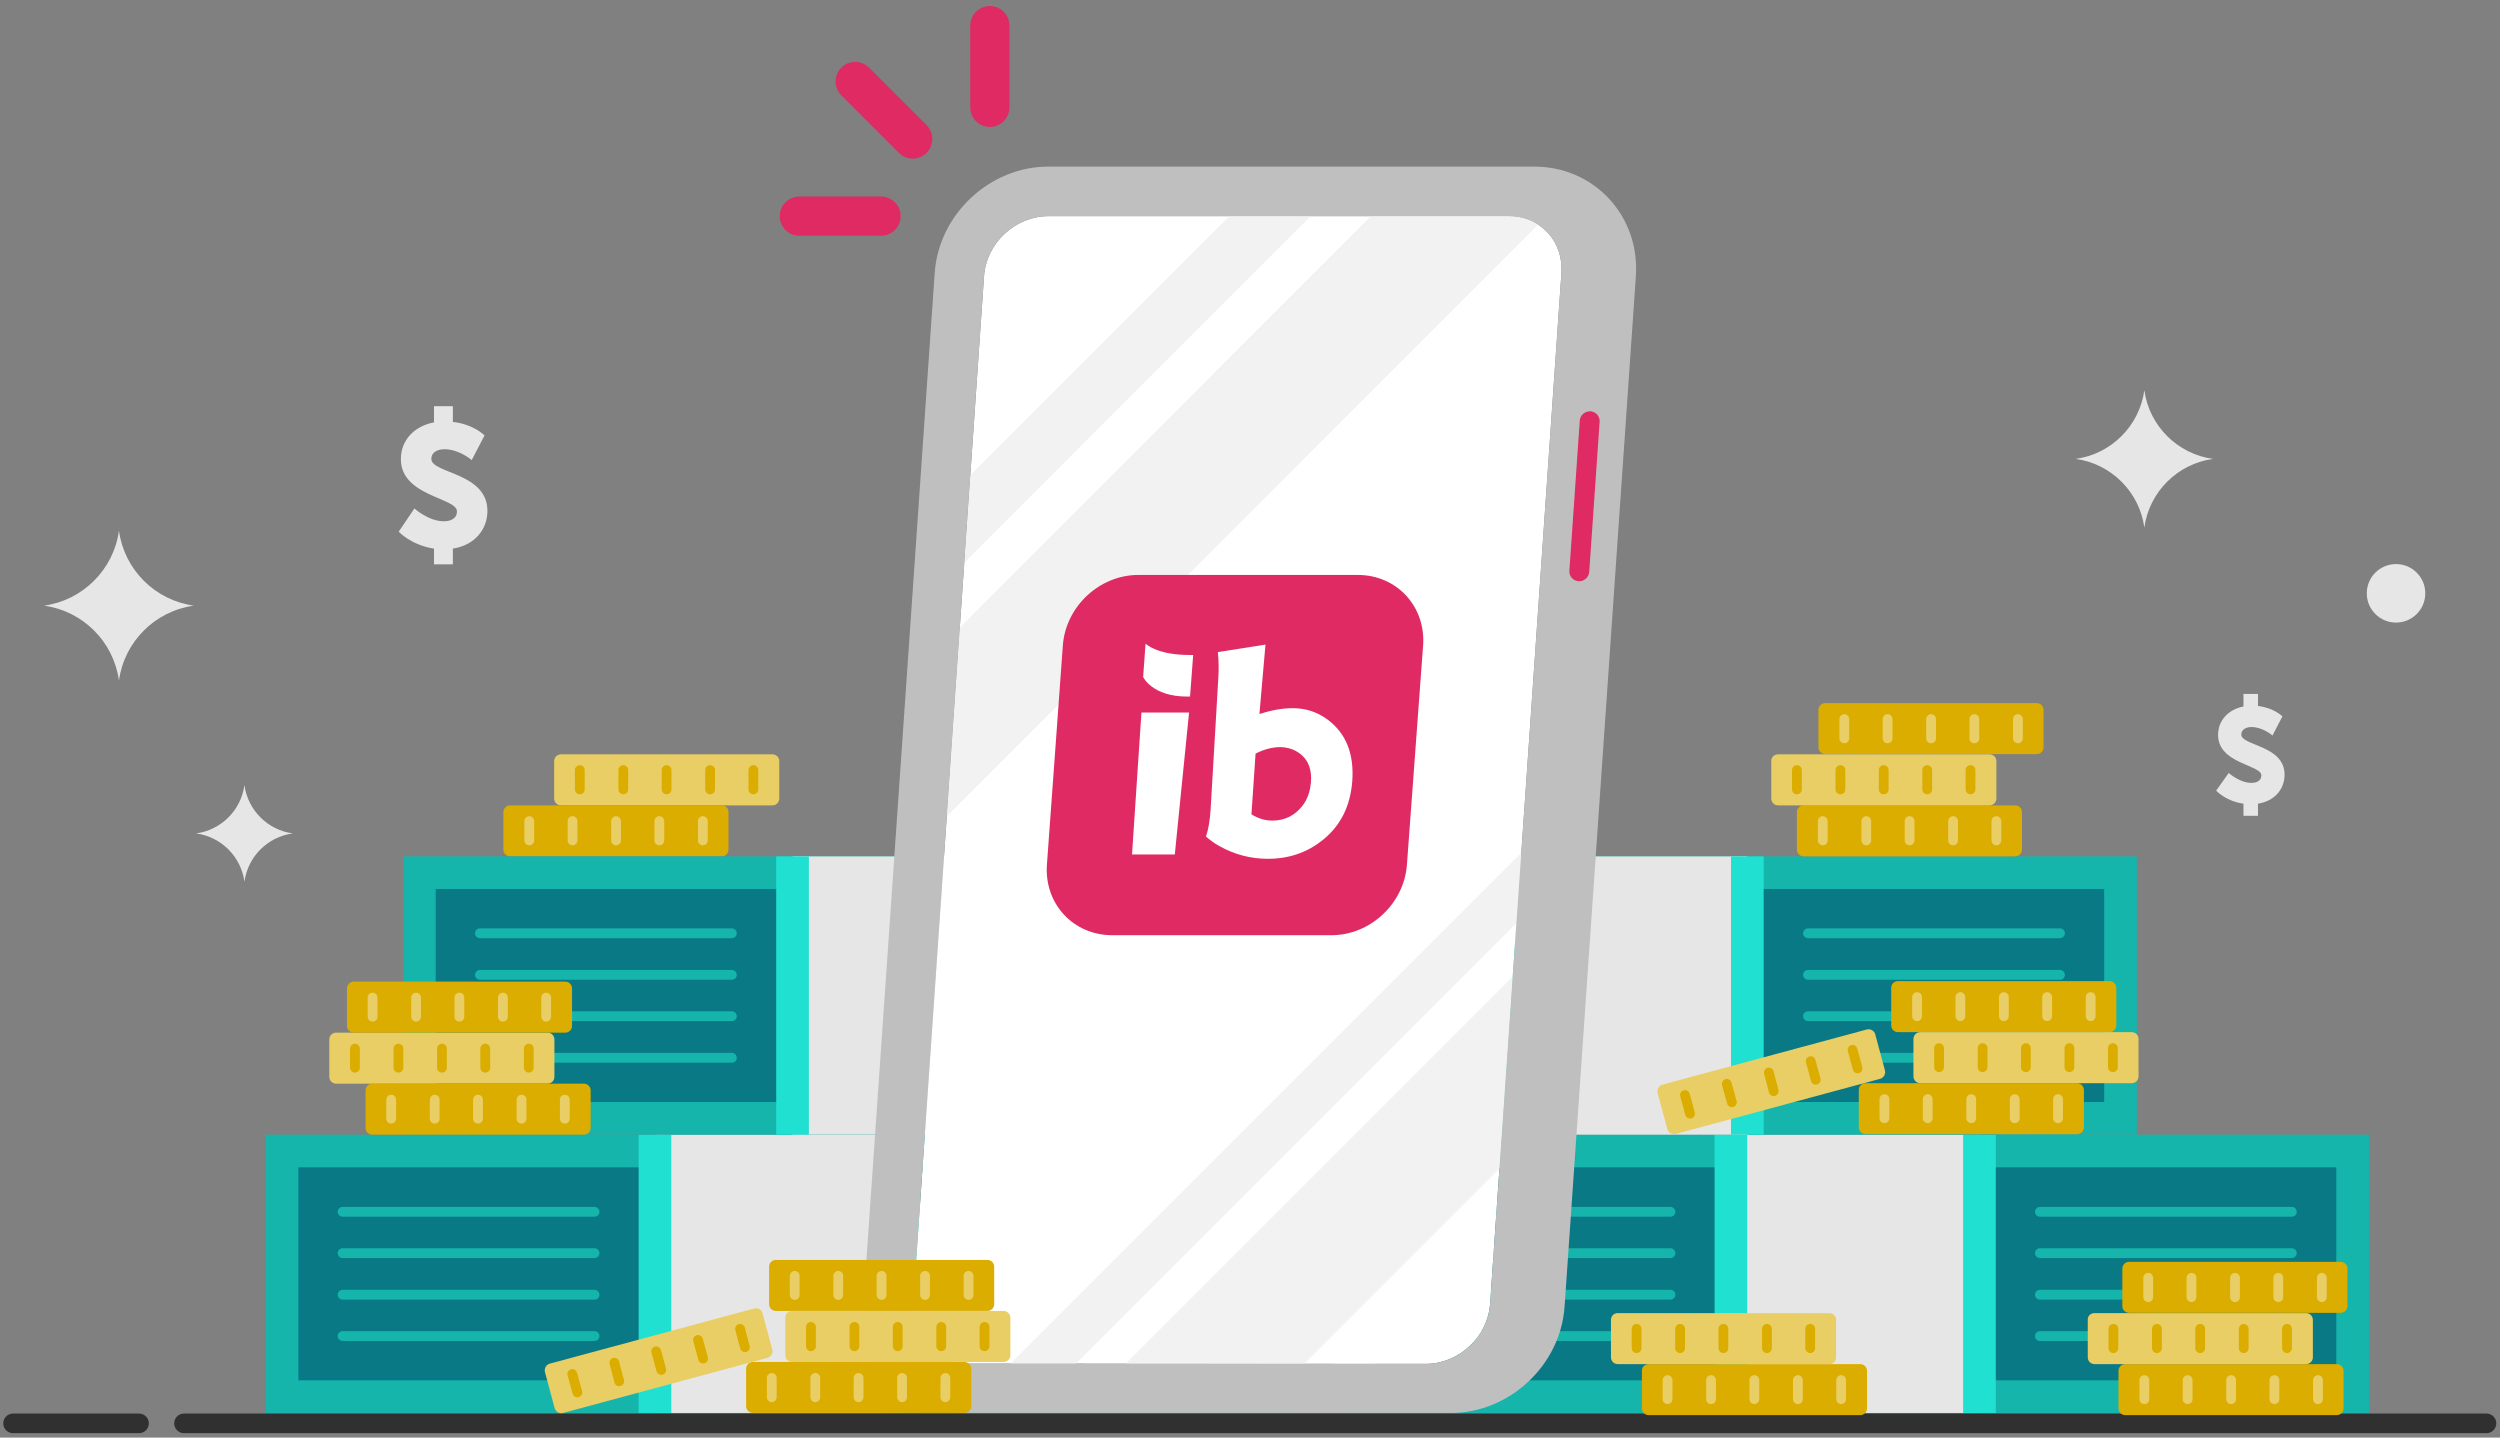 <?xml version="1.0" encoding="utf-8"?>
<!-- Generator: Adobe Illustrator 25.2.1, SVG Export Plug-In . SVG Version: 6.00 Build 0)  -->
<svg version="1.1" id="Layer_1" xmlns="http://www.w3.org/2000/svg" xmlns:xlink="http://www.w3.org/1999/xlink" x="0px" y="0px"
	 viewBox="0 0 1034 594.6" style="enable-background:new 0 0 1034 594.6;" xml:space="preserve">
<rect x="0" y="0" width="1034" height="594.6" fill="#808080" stroke="none"/>
<style type="text/css">
	.st0{fill:#E9CE66;}
	.st1{fill:none;stroke:#DAAD00;stroke-width:4.053;stroke-linecap:round;stroke-miterlimit:10;}
	.st2{fill:#DAAD00;}
	.st3{fill:none;stroke:#E9CE66;stroke-width:4.053;stroke-linecap:round;stroke-miterlimit:10;}
	.st4{fill:#0A7986;}
	.st5{fill:#15B5AC;}
	.st6{fill:#E6E6E6;}
	.st7{fill:none;stroke:#20E1D1;stroke-width:13.508;stroke-miterlimit:10;}
	.st8{fill:none;stroke:#15B5AC;stroke-width:4.053;stroke-linecap:round;stroke-miterlimit:10;}
	.st9{fill:#FFFFFF;}
	.st10{fill:#F2F2F2;}
	.st11{fill:#BFBFBF;}
	.st12{fill:#DF2A63;}
	.st13{fill:none;stroke:#303030;stroke-width:8.105;stroke-linecap:round;stroke-miterlimit:10;}
	.st14{fill:none;stroke:#DF2A63;stroke-width:16.21;stroke-linecap:round;stroke-miterlimit:10;}
</style>
<g>
	<g>
		<g>
			<g>
				<g>
					<g>
						<g>
							<path class="st0" d="M319.5,312H232c-1.6,0-2.8,1.3-2.8,2.8v15.5c0,1.6,1.3,2.8,2.8,2.8h87.5c1.6,0,2.8-1.3,2.8-2.8v-15.5
								C322.3,313.2,321,312,319.5,312z"/>
						</g>
					</g>
				</g>
			</g>
		</g>
		<g>
			<g>
				<line class="st1" x1="311.6" y1="318.5" x2="311.6" y2="326.5"/>
				<line class="st1" x1="293.7" y1="318.5" x2="293.7" y2="326.5"/>
				<line class="st1" x1="275.7" y1="318.5" x2="275.7" y2="326.5"/>
				<line class="st1" x1="257.8" y1="318.5" x2="257.8" y2="326.5"/>
				<line class="st1" x1="239.8" y1="318.5" x2="239.8" y2="326.5"/>
			</g>
		</g>
	</g>
	<g>
		<g>
			<g>
				<g>
					<g>
						<g>
							<path class="st2" d="M298.5,333.1H211c-1.6,0-2.8,1.3-2.8,2.8v15.5c0,1.6,1.3,2.8,2.8,2.8h87.5c1.6,0,2.8-1.3,2.8-2.8v-15.5
								C301.4,334.3,300.1,333.1,298.5,333.1z"/>
						</g>
					</g>
				</g>
			</g>
		</g>
		<g>
			<g>
				<line class="st3" x1="290.7" y1="339.6" x2="290.7" y2="347.6"/>
				<line class="st3" x1="272.7" y1="339.6" x2="272.7" y2="347.6"/>
				<line class="st3" x1="254.8" y1="339.6" x2="254.8" y2="347.6"/>
				<line class="st3" x1="236.8" y1="339.6" x2="236.8" y2="347.6"/>
				<line class="st3" x1="218.9" y1="339.6" x2="218.9" y2="347.6"/>
			</g>
		</g>
	</g>
	<g>
		<g>
			<g>
				<g>
					<g>
						<g>
							<g>
								<g>
									<rect x="116.6" y="476.1" class="st4" width="411.4" height="101.6"/>
								</g>
							</g>
						</g>
					</g>
				</g>
			</g>
			<g>
				<path class="st5" d="M534.7,584.4H109.9V469.3h424.9L534.7,584.4L534.7,584.4z M123.4,570.9h397.9v-88.1H123.4V570.9z"/>
			</g>
			<g>
				<rect x="270.9" y="469.3" class="st6" width="102.8" height="115.1"/>
			</g>
			<line class="st7" x1="270.9" y1="584.4" x2="270.9" y2="469.3"/>
			<line class="st7" x1="373.7" y1="584.4" x2="373.7" y2="469.3"/>
		</g>
		<g>
			<g>
				<line class="st8" x1="141.7" y1="501.2" x2="245.9" y2="501.2"/>
				<line class="st8" x1="141.7" y1="518.3" x2="245.9" y2="518.3"/>
				<line class="st8" x1="141.7" y1="535.5" x2="245.9" y2="535.5"/>
				<line class="st8" x1="141.7" y1="552.6" x2="245.9" y2="552.6"/>
			</g>
			<g>
				<line class="st8" x1="502.9" y1="501.2" x2="398.7" y2="501.2"/>
				<line class="st8" x1="502.9" y1="518.3" x2="398.7" y2="518.3"/>
				<line class="st8" x1="502.9" y1="535.5" x2="398.7" y2="535.5"/>
				<line class="st8" x1="502.9" y1="552.6" x2="398.7" y2="552.6"/>
			</g>
		</g>
	</g>
	<g>
		<g>
			<g>
				<g>
					<g>
						<g>
							<g>
								<g>
									<rect x="561.6" y="476.1" class="st4" width="411.4" height="101.6"/>
								</g>
							</g>
						</g>
					</g>
				</g>
			</g>
			<g>
				<path class="st5" d="M979.7,584.4H554.9V469.3h424.9v115.1H979.7z M568.4,570.9h397.9v-88.1H568.4V570.9z"/>
			</g>
			<g>
				<rect x="715.9" y="469.3" class="st6" width="102.8" height="115.1"/>
			</g>
			<line class="st7" x1="715.9" y1="584.4" x2="715.9" y2="469.3"/>
			<line class="st7" x1="818.7" y1="584.4" x2="818.7" y2="469.3"/>
		</g>
		<g>
			<g>
				<line class="st8" x1="586.6" y1="501.2" x2="690.9" y2="501.2"/>
				<line class="st8" x1="586.6" y1="518.3" x2="690.9" y2="518.3"/>
				<line class="st8" x1="586.6" y1="535.5" x2="690.9" y2="535.5"/>
				<line class="st8" x1="586.6" y1="552.6" x2="690.9" y2="552.6"/>
			</g>
			<g>
				<line class="st8" x1="947.9" y1="501.2" x2="843.7" y2="501.2"/>
				<line class="st8" x1="947.9" y1="518.3" x2="843.7" y2="518.3"/>
				<line class="st8" x1="947.9" y1="535.5" x2="843.7" y2="535.5"/>
				<line class="st8" x1="947.9" y1="552.6" x2="843.7" y2="552.6"/>
			</g>
		</g>
	</g>
	<g>
		<g>
			<g>
				<g>
					<g>
						<g>
							<g>
								<g>
									<rect x="173.5" y="360.9" class="st4" width="411.4" height="101.6"/>
								</g>
							</g>
						</g>
					</g>
				</g>
			</g>
			<g>
				<path class="st5" d="M591.6,469.3H166.7V354.2h424.9V469.3z M180.2,455.8h397.9v-88.1H180.2V455.8z"/>
			</g>
			<g>
				<rect x="327.8" y="354.2" class="st6" width="102.8" height="115.1"/>
			</g>
			<line class="st7" x1="327.8" y1="469.3" x2="327.8" y2="354.2"/>
			<line class="st7" x1="430.5" y1="469.3" x2="430.5" y2="354.2"/>
		</g>
		<g>
			<g>
				<line class="st8" x1="198.5" y1="386" x2="302.7" y2="386"/>
				<line class="st8" x1="198.5" y1="403.2" x2="302.7" y2="403.2"/>
				<line class="st8" x1="198.5" y1="420.3" x2="302.7" y2="420.3"/>
				<line class="st8" x1="198.5" y1="437.5" x2="302.7" y2="437.5"/>
			</g>
			<g>
				<line class="st8" x1="559.8" y1="386" x2="455.6" y2="386"/>
				<line class="st8" x1="559.8" y1="403.2" x2="455.6" y2="403.2"/>
				<line class="st8" x1="559.8" y1="420.3" x2="455.6" y2="420.3"/>
				<line class="st8" x1="559.8" y1="437.5" x2="455.6" y2="437.5"/>
			</g>
		</g>
	</g>
	<g>
		<g>
			<g>
				<g>
					<g>
						<g>
							<g>
								<g>
									<rect x="465.6" y="360.9" class="st4" width="411.4" height="101.6"/>
								</g>
							</g>
						</g>
					</g>
				</g>
			</g>
			<g>
				<path class="st5" d="M883.8,469.3H458.9V354.2h424.9L883.8,469.3L883.8,469.3z M472.4,455.8h397.9v-88.1H472.4V455.8z"/>
			</g>
			<g>
				<rect x="619.9" y="354.2" class="st6" width="102.8" height="115.1"/>
			</g>
			<line class="st7" x1="619.9" y1="469.3" x2="619.9" y2="354.2"/>
			<line class="st7" x1="722.7" y1="469.3" x2="722.7" y2="354.2"/>
		</g>
		<g>
			<g>
				<line class="st8" x1="490.7" y1="386" x2="594.9" y2="386"/>
				<line class="st8" x1="490.7" y1="403.2" x2="594.9" y2="403.2"/>
				<line class="st8" x1="490.7" y1="420.3" x2="594.9" y2="420.3"/>
				<line class="st8" x1="490.7" y1="437.5" x2="594.9" y2="437.5"/>
			</g>
			<g>
				<line class="st8" x1="852" y1="386" x2="747.8" y2="386"/>
				<line class="st8" x1="852" y1="403.2" x2="747.8" y2="403.2"/>
				<line class="st8" x1="852" y1="420.3" x2="747.8" y2="420.3"/>
				<line class="st8" x1="852" y1="437.5" x2="747.8" y2="437.5"/>
			</g>
		</g>
	</g>
	<g>
		<g>
			<g>
				<g>
					<g>
						<g>
							<g>
								<path class="st2" d="M746,333.1h87.5c1.6,0,2.8,1.3,2.8,2.8v15.5c0,1.6-1.3,2.8-2.8,2.8H746c-1.6,0-2.8-1.3-2.8-2.8v-15.5
									C743.2,334.3,744.5,333.1,746,333.1z"/>
							</g>
						</g>
					</g>
				</g>
			</g>
			<g>
				<g>
					<line class="st3" x1="753.9" y1="339.6" x2="753.9" y2="347.6"/>
					<line class="st3" x1="771.9" y1="339.6" x2="771.9" y2="347.6"/>
					<line class="st3" x1="789.8" y1="339.6" x2="789.8" y2="347.6"/>
					<line class="st3" x1="807.8" y1="339.6" x2="807.8" y2="347.6"/>
					<line class="st3" x1="825.7" y1="339.6" x2="825.7" y2="347.6"/>
				</g>
			</g>
		</g>
		<g>
			<g>
				<g>
					<g>
						<g>
							<g>
								<path class="st2" d="M754.9,290.8h87.5c1.6,0,2.8,1.3,2.8,2.8v15.5c0,1.6-1.3,2.8-2.8,2.8h-87.5c-1.6,0-2.8-1.3-2.8-2.8
									v-15.5C752.1,292.1,753.4,290.8,754.9,290.8z"/>
							</g>
						</g>
					</g>
				</g>
			</g>
			<g>
				<g>
					<line class="st3" x1="762.8" y1="297.4" x2="762.8" y2="305.4"/>
					<line class="st3" x1="780.7" y1="297.4" x2="780.7" y2="305.4"/>
					<line class="st3" x1="798.7" y1="297.4" x2="798.7" y2="305.4"/>
					<line class="st3" x1="816.6" y1="297.4" x2="816.6" y2="305.4"/>
					<line class="st3" x1="834.6" y1="297.4" x2="834.6" y2="305.4"/>
				</g>
			</g>
		</g>
		<g>
			<g>
				<g>
					<g>
						<g>
							<g>
								<path class="st0" d="M735.4,312h87.5c1.6,0,2.8,1.3,2.8,2.8v15.5c0,1.6-1.3,2.8-2.8,2.8h-87.5c-1.6,0-2.8-1.3-2.8-2.8v-15.5
									C732.5,313.2,733.8,312,735.4,312z"/>
							</g>
						</g>
					</g>
				</g>
			</g>
			<g>
				<g>
					<line class="st1" x1="743.2" y1="318.5" x2="743.2" y2="326.5"/>
					<line class="st1" x1="761.2" y1="318.5" x2="761.2" y2="326.5"/>
					<line class="st1" x1="779.1" y1="318.5" x2="779.1" y2="326.5"/>
					<line class="st1" x1="797.1" y1="318.5" x2="797.1" y2="326.5"/>
					<line class="st1" x1="815" y1="318.5" x2="815" y2="326.5"/>
				</g>
			</g>
		</g>
	</g>
	<g>
		<path class="st9" d="M399.4,564c-6.3,0-12-2.4-16.1-6.8c-4.1-4.4-6.1-10.3-5.7-16.7L407,114.3c0.9-13.7,12.9-24.9,26.6-24.9H511
			h113c6.3,0,12,2.4,16.1,6.8s6.1,10.3,5.7,16.7l-29.5,426.3c-0.9,13.7-12.9,24.9-26.6,24.9L399.4,564L399.4,564z"/>
		<g>
			<g>
				<path class="st10" d="M636.2,92.9c-3.5-2.3-7.7-3.5-12.2-3.5h-57L397,259.5l-5.4,78.1L636.2,92.9z"/>
				<polygon class="st10" points="398.9,232.7 542.1,89.4 511,89.4 508.5,89.4 401.4,196.5 				"/>
				<polygon class="st10" points="620.3,483.2 625.7,403.9 465.6,564 539.5,564 				"/>
				<polygon class="st10" points="627.3,381.7 629.3,352.6 417.9,564 445,564 				"/>
			</g>
			<g>
				<g>
					<g>
						<path class="st11" d="M665.5,82.2c-8-8.6-19-13.3-31.1-13.3H433.6c-24.2,0-45.3,19.7-47,43.9l-29.5,426.3
							c-0.8,12.1,3.1,23.4,11.1,32s19,13.3,31.1,13.3h200.8c24.2,0,45.3-19.7,47-43.9l29.5-426.3C677.4,102.2,673.5,90.8,665.5,82.2
							z M399.4,564c-6.3,0-12-2.4-16.1-6.8c-4.1-4.4-6.1-10.3-5.7-16.7L407,114.3c0.9-13.7,12.9-24.9,26.6-24.9H511h113
							c6.3,0,12,2.4,16.1,6.8s6.1,10.3,5.7,16.7l-29.5,426.3c-0.9,13.7-12.9,24.9-26.6,24.9L399.4,564L399.4,564z"/>
					</g>
					<g>
						<path class="st12" d="M581.9,357.7c-1.2,16.1-15.2,29.1-31.2,29.1H460c-16.1,0-28.1-13-27-29.1l6.6-90.8
							c1.2-16.1,15.2-29.1,31.2-29.1h90.8c16.1,0,28.1,13,27,29.1L581.9,357.7z"/>
						<polygon class="st9" points="472.1,294.7 491.8,294.7 485.9,353.4 468.2,353.4 						"/>
						<path class="st9" d="M523.4,266.6l-2.5,28.7c5-1.6,9.6-2.4,13.8-2.4c5.4,0,10.2,1.6,14.5,4.8c7.6,5.7,10.9,14.2,10.1,25.4
							c-0.8,10.3-4.8,18.4-12.2,24.3c-6.4,5.2-14,7.8-22.7,7.8c-7.2,0-14-1.8-20.3-5.4c-1.8-1-3.6-2.3-5.3-3.8c1-3,1.6-6.6,1.9-11.1
							l3.2-54.6c0.2-3.2,0.2-6.8-0.2-10.6L523.4,266.6z M519.3,311.7l-1.7,25.1c2.7,1.7,5.6,2.6,8.6,2.6c5.1,0,9.2-2,12.4-6
							c2.1-2.7,3.3-6,3.6-9.9c0.4-4.8-0.9-8.5-3.6-11c-2.5-2.3-5.7-3.5-9.4-3.5C525.9,309.1,522.6,310,519.3,311.7"/>
						<path class="st9" d="M492.2,288.1H491c-14.5,0-18.2-8.1-18.2-8.1l1-13.8c0,0,4.5,4.7,18.2,4.7h1.5L492.2,288.1z"/>
					</g>
				</g>
				<g>
					<path class="st12" d="M653.2,240.4c-0.1,0-0.2,0-0.3,0c-2.3-0.2-4-2.1-3.8-4.4l4.3-62.1c0.2-2.3,2.1-3.8,4.4-3.8
						c2.3,0.2,4,2.1,3.8,4.4l-4.3,62.1C657.1,238.7,655.3,240.4,653.2,240.4z"/>
				</g>
			</g>
		</g>
	</g>
	<g>
		<polyline class="st13" points="76.1,588.7 459.8,588.7 1028.4,588.7 		"/>
		<line class="st13" x1="5.4" y1="588.7" x2="57.5" y2="588.7"/>
	</g>
	<g>
		<g>
			<g>
				<g>
					<g>
						<g>
							<g>
								<path class="st2" d="M398.9,563.3h-87.5c-1.6,0-2.8,1.3-2.8,2.8v15.5c0,1.6,1.3,2.8,2.8,2.8h87.5c1.6,0,2.8-1.3,2.8-2.8
									v-15.5C401.7,564.6,400.5,563.3,398.9,563.3z"/>
							</g>
						</g>
					</g>
				</g>
			</g>
			<g>
				<g>
					<line class="st3" x1="391" y1="569.9" x2="391" y2="577.9"/>
					<line class="st3" x1="373.1" y1="569.9" x2="373.1" y2="577.9"/>
					<line class="st3" x1="355.1" y1="569.9" x2="355.1" y2="577.9"/>
					<line class="st3" x1="337.2" y1="569.9" x2="337.2" y2="577.9"/>
					<line class="st3" x1="319.2" y1="569.9" x2="319.2" y2="577.9"/>
				</g>
			</g>
		</g>
		<g>
			<g>
				<g>
					<g>
						<g>
							<g>
								<path class="st2" d="M408.4,521.1h-87.5c-1.6,0-2.8,1.3-2.8,2.8v15.5c0,1.6,1.3,2.8,2.8,2.8h87.5c1.6,0,2.8-1.3,2.8-2.8
									v-15.5C411.2,522.4,410,521.1,408.4,521.1z"/>
							</g>
						</g>
					</g>
				</g>
			</g>
			<g>
				<g>
					<line class="st3" x1="400.6" y1="527.7" x2="400.6" y2="535.6"/>
					<line class="st3" x1="382.6" y1="527.7" x2="382.6" y2="535.6"/>
					<line class="st3" x1="364.6" y1="527.7" x2="364.6" y2="535.6"/>
					<line class="st3" x1="346.7" y1="527.7" x2="346.7" y2="535.6"/>
					<line class="st3" x1="328.7" y1="527.7" x2="328.7" y2="535.6"/>
				</g>
			</g>
		</g>
		<g>
			<g>
				<g>
					<g>
						<g>
							<g>
								<path class="st0" d="M415.1,542.2h-87.5c-1.6,0-2.8,1.3-2.8,2.8v15.5c0,1.6,1.3,2.8,2.8,2.8h87.5c1.6,0,2.8-1.3,2.8-2.8V545
									C417.9,543.5,416.6,542.2,415.1,542.2z"/>
							</g>
						</g>
					</g>
				</g>
			</g>
			<g>
				<g>
					<line class="st1" x1="407.2" y1="548.8" x2="407.2" y2="556.8"/>
					<line class="st1" x1="389.3" y1="548.8" x2="389.3" y2="556.8"/>
					<line class="st1" x1="371.3" y1="548.8" x2="371.3" y2="556.8"/>
					<line class="st1" x1="353.4" y1="548.8" x2="353.4" y2="556.8"/>
					<line class="st1" x1="335.4" y1="548.8" x2="335.4" y2="556.8"/>
				</g>
			</g>
		</g>
		<g>
			<g>
				<g>
					<g>
						<g>
							<g>
								<path class="st0" d="M311.9,541.2L227.4,564c-1.5,0.4-2.4,2-2,3.5l4,14.9c0.4,1.5,2,2.4,3.5,2l84.5-22.8
									c1.5-0.4,2.4-2,2-3.5l-4-14.9C315,541.6,313.4,540.8,311.9,541.2z"/>
							</g>
						</g>
					</g>
				</g>
			</g>
			<g>
				<g>
					<line class="st1" x1="306.1" y1="549.6" x2="308.1" y2="557.2"/>
					<line class="st1" x1="288.7" y1="554.2" x2="290.8" y2="561.9"/>
					<line class="st1" x1="271.4" y1="558.9" x2="273.5" y2="566.6"/>
					<line class="st1" x1="254.1" y1="563.6" x2="256.1" y2="571.3"/>
					<line class="st1" x1="236.7" y1="568.3" x2="238.8" y2="575.9"/>
				</g>
			</g>
		</g>
	</g>
	<g>
		<g>
			<g>
				<g>
					<g>
						<g>
							<g>
								<path class="st2" d="M681.9,564.2h87.5c1.6,0,2.8,1.3,2.8,2.8v15.5c0,1.6-1.3,2.8-2.8,2.8h-87.5c-1.6,0-2.8-1.3-2.8-2.8V567
									C679,565.4,680.3,564.2,681.9,564.2z"/>
							</g>
						</g>
					</g>
				</g>
			</g>
			<g>
				<g>
					<line class="st3" x1="689.7" y1="570.8" x2="689.7" y2="578.7"/>
					<line class="st3" x1="707.7" y1="570.8" x2="707.7" y2="578.7"/>
					<line class="st3" x1="725.6" y1="570.8" x2="725.6" y2="578.7"/>
					<line class="st3" x1="743.6" y1="570.8" x2="743.6" y2="578.7"/>
					<line class="st3" x1="761.5" y1="570.8" x2="761.5" y2="578.7"/>
				</g>
			</g>
		</g>
		<g>
			<g>
				<g>
					<g>
						<g>
							<g>
								<path class="st0" d="M669.1,543.1h87.5c1.6,0,2.8,1.3,2.8,2.8v15.5c0,1.6-1.3,2.8-2.8,2.8h-87.5c-1.6,0-2.8-1.3-2.8-2.8
									v-15.5C666.3,544.3,667.5,543.1,669.1,543.1z"/>
							</g>
						</g>
					</g>
				</g>
			</g>
			<g>
				<g>
					<line class="st1" x1="676.9" y1="549.6" x2="676.9" y2="557.6"/>
					<line class="st1" x1="694.9" y1="549.6" x2="694.9" y2="557.6"/>
					<line class="st1" x1="712.8" y1="549.6" x2="712.8" y2="557.6"/>
					<line class="st1" x1="730.8" y1="549.6" x2="730.8" y2="557.6"/>
					<line class="st1" x1="748.7" y1="549.6" x2="748.7" y2="557.6"/>
				</g>
			</g>
		</g>
	</g>
	<g>
		<g>
			<g>
				<g>
					<g>
						<g>
							<g>
								<path class="st2" d="M879,564.2h87.5c1.6,0,2.8,1.3,2.8,2.8v15.5c0,1.6-1.3,2.8-2.8,2.8H879c-1.6,0-2.8-1.3-2.8-2.8V567
									C876.2,565.4,877.5,564.2,879,564.2z"/>
							</g>
						</g>
					</g>
				</g>
			</g>
			<g>
				<g>
					<line class="st3" x1="886.9" y1="570.8" x2="886.9" y2="578.7"/>
					<line class="st3" x1="904.8" y1="570.8" x2="904.8" y2="578.7"/>
					<line class="st3" x1="922.8" y1="570.8" x2="922.8" y2="578.7"/>
					<line class="st3" x1="940.7" y1="570.8" x2="940.7" y2="578.7"/>
					<line class="st3" x1="958.7" y1="570.8" x2="958.7" y2="578.7"/>
				</g>
			</g>
		</g>
		<g>
			<g>
				<g>
					<g>
						<g>
							<g>
								<path class="st0" d="M866.3,543.1h87.5c1.6,0,2.8,1.3,2.8,2.8v15.5c0,1.6-1.3,2.8-2.8,2.8h-87.5c-1.6,0-2.8-1.3-2.8-2.8
									v-15.5C863.4,544.3,864.7,543.1,866.3,543.1z"/>
							</g>
						</g>
					</g>
				</g>
			</g>
			<g>
				<g>
					<line class="st1" x1="874.1" y1="549.6" x2="874.1" y2="557.6"/>
					<line class="st1" x1="892.1" y1="549.6" x2="892.1" y2="557.6"/>
					<line class="st1" x1="910" y1="549.6" x2="910" y2="557.6"/>
					<line class="st1" x1="928" y1="549.6" x2="928" y2="557.6"/>
					<line class="st1" x1="945.9" y1="549.6" x2="945.9" y2="557.6"/>
				</g>
			</g>
		</g>
	</g>
	<g>
		<g>
			<g>
				<g>
					<g>
						<g>
							<g>
								<path class="st2" d="M968.1,521.9h-87.5c-1.6,0-2.8,1.3-2.8,2.8v15.5c0,1.6,1.3,2.8,2.8,2.8h87.5c1.6,0,2.8-1.3,2.8-2.8
									v-15.5C971,523.2,969.7,521.9,968.1,521.9z"/>
							</g>
						</g>
					</g>
				</g>
			</g>
			<g>
				<g>
					<line class="st3" x1="960.3" y1="528.5" x2="960.3" y2="536.5"/>
					<line class="st3" x1="942.3" y1="528.5" x2="942.3" y2="536.5"/>
					<line class="st3" x1="924.4" y1="528.5" x2="924.4" y2="536.5"/>
					<line class="st3" x1="906.4" y1="528.5" x2="906.4" y2="536.5"/>
					<line class="st3" x1="888.5" y1="528.5" x2="888.5" y2="536.5"/>
				</g>
			</g>
		</g>
	</g>
	<g>
		<g>
			<g>
				<g>
					<g>
						<g>
							<path class="st0" d="M226.5,427.1H139c-1.6,0-2.8,1.3-2.8,2.8v15.5c0,1.6,1.3,2.8,2.8,2.8h87.5c1.6,0,2.8-1.3,2.8-2.8v-15.5
								C229.3,428.4,228.1,427.1,226.5,427.1z"/>
						</g>
					</g>
				</g>
			</g>
		</g>
		<g>
			<g>
				<line class="st1" x1="218.7" y1="433.7" x2="218.7" y2="441.6"/>
				<line class="st1" x1="200.7" y1="433.7" x2="200.7" y2="441.6"/>
				<line class="st1" x1="182.8" y1="433.7" x2="182.8" y2="441.6"/>
				<line class="st1" x1="164.8" y1="433.7" x2="164.8" y2="441.6"/>
				<line class="st1" x1="146.8" y1="433.7" x2="146.8" y2="441.6"/>
			</g>
		</g>
	</g>
	<g>
		<g>
			<g>
				<g>
					<g>
						<g>
							<path class="st2" d="M241.5,448.2H154c-1.6,0-2.8,1.3-2.8,2.8v15.5c0,1.6,1.3,2.8,2.8,2.8h87.5c1.6,0,2.8-1.3,2.8-2.8V451
								C244.3,449.5,243.1,448.2,241.5,448.2z"/>
						</g>
					</g>
				</g>
			</g>
		</g>
		<g>
			<g>
				<line class="st3" x1="233.6" y1="454.8" x2="233.6" y2="462.7"/>
				<line class="st3" x1="215.7" y1="454.8" x2="215.7" y2="462.7"/>
				<line class="st3" x1="197.7" y1="454.8" x2="197.7" y2="462.7"/>
				<line class="st3" x1="179.8" y1="454.8" x2="179.8" y2="462.7"/>
				<line class="st3" x1="161.8" y1="454.8" x2="161.8" y2="462.7"/>
			</g>
		</g>
	</g>
	<g>
		<g>
			<g>
				<g>
					<g>
						<g>
							<path class="st2" d="M233.8,406h-87.5c-1.6,0-2.8,1.3-2.8,2.8v15.5c0,1.6,1.3,2.8,2.8,2.8h87.5c1.6,0,2.8-1.3,2.8-2.8v-15.5
								C236.6,407.2,235.3,406,233.8,406z"/>
						</g>
					</g>
				</g>
			</g>
		</g>
		<g>
			<g>
				<line class="st3" x1="225.9" y1="412.6" x2="225.9" y2="420.5"/>
				<line class="st3" x1="208" y1="412.6" x2="208" y2="420.5"/>
				<line class="st3" x1="190" y1="412.6" x2="190" y2="420.5"/>
				<line class="st3" x1="172.1" y1="412.6" x2="172.1" y2="420.5"/>
				<line class="st3" x1="154.1" y1="412.6" x2="154.1" y2="420.5"/>
			</g>
		</g>
	</g>
	<g>
		<line class="st14" x1="330.6" y1="89.4" x2="364.4" y2="89.4"/>
		<line class="st14" x1="353.7" y1="33.7" x2="377.5" y2="57.5"/>
		<line class="st14" x1="409.4" y1="10.6" x2="409.4" y2="44.4"/>
	</g>
	<path class="st6" d="M18.2,250.5c16.1,2.2,28.8,14.9,31,31l0,0c2.2-16.1,14.9-28.8,31-31l0,0c-16.1-2.2-28.8-14.9-31-31l0,0
		C47,235.6,34.2,248.3,18.2,250.5"/>
	<path class="st6" d="M81.1,344.7c10.4-1.4,18.6-9.6,20-20l0,0c1.4,10.4,9.6,18.6,20,20l0,0c-10.4,1.4-18.6,9.6-20,20l0,0
		C99.7,354.3,91.5,346.1,81.1,344.7"/>
	<g>
		<path class="st6" d="M171.4,210.3c0,0,5.8,5.3,12.2,5.3c2.6,0,5.4-1,5.4-4.1c0-5.7-23.2-6.2-23.2-21.6c0-8,5.7-13.7,13.7-15.2V168
			h7.8v6.5c8.7,1,13.1,5.6,13.1,5.6l-5.3,10.2c0,0-5.1-4.5-11.3-4.5c-2.6,0-5.4,1.1-5.4,4c0,6.1,23.2,5.6,23.2,21.5
			c0,7.6-5.2,14.2-14.3,15.6v6.5h-7.8v-6.5c-9.4-1.4-14.6-7-14.6-7L171.4,210.3z"/>
	</g>
	<path class="st6" d="M858.5,189.8c14.7,2,26.4,13.7,28.4,28.4l0,0c2-14.7,13.7-26.4,28.4-28.4l0,0c-14.7-2-26.4-13.7-28.4-28.4l0,0
		C884.9,176.1,873.2,187.8,858.5,189.8"/>
	<g>
		<path class="st6" d="M921.8,319.7c0,0,4.5,4.1,9.4,4.1c2,0,4.1-0.8,4.1-3.1c0-4.4-17.9-4.8-17.9-16.7c0-6.2,4.4-10.6,10.5-11.8
			V287h6v5c6.7,0.8,10.1,4.3,10.1,4.3l-4.1,7.9c0,0-4-3.5-8.7-3.5c-2,0-4.2,0.9-4.2,3.1c0,4.7,17.9,4.4,17.9,16.6
			c0,5.9-4,10.9-11,12v5h-6v-5c-7.3-1-11.3-5.4-11.3-5.4L921.8,319.7z"/>
	</g>
	<circle class="st6" cx="991" cy="245.4" r="12.1"/>
	<g>
		<g>
			<g>
				<g>
					<g>
						<g>
							<g>
								<path class="st2" d="M859.1,448h-87.5c-1.6,0-2.8,1.3-2.8,2.8v15.5c0,1.6,1.3,2.8,2.8,2.8h87.5c1.6,0,2.8-1.3,2.8-2.8v-15.5
									C861.9,449.3,860.6,448,859.1,448z"/>
							</g>
						</g>
					</g>
				</g>
			</g>
			<g>
				<g>
					<line class="st3" x1="851.2" y1="454.6" x2="851.2" y2="462.5"/>
					<line class="st3" x1="833.3" y1="454.6" x2="833.3" y2="462.5"/>
					<line class="st3" x1="815.3" y1="454.6" x2="815.3" y2="462.5"/>
					<line class="st3" x1="797.3" y1="454.6" x2="797.3" y2="462.5"/>
					<line class="st3" x1="779.4" y1="454.6" x2="779.4" y2="462.5"/>
				</g>
			</g>
		</g>
		<g>
			<g>
				<g>
					<g>
						<g>
							<g>
								<path class="st2" d="M785,405.8h87.5c1.6,0,2.8,1.3,2.8,2.8v15.5c0,1.6-1.3,2.8-2.8,2.8H785c-1.6,0-2.8-1.3-2.8-2.8v-15.5
									C782.2,407,783.4,405.8,785,405.8z"/>
							</g>
						</g>
					</g>
				</g>
			</g>
			<g>
				<g>
					<line class="st3" x1="792.9" y1="412.4" x2="792.9" y2="420.3"/>
					<line class="st3" x1="810.8" y1="412.4" x2="810.8" y2="420.3"/>
					<line class="st3" x1="828.8" y1="412.4" x2="828.8" y2="420.3"/>
					<line class="st3" x1="846.7" y1="412.4" x2="846.7" y2="420.3"/>
					<line class="st3" x1="864.7" y1="412.4" x2="864.7" y2="420.3"/>
				</g>
			</g>
		</g>
		<g>
			<g>
				<g>
					<g>
						<g>
							<g>
								<path class="st0" d="M794.2,426.9h87.5c1.6,0,2.8,1.3,2.8,2.8v15.5c0,1.6-1.3,2.8-2.8,2.8h-87.5c-1.6,0-2.8-1.3-2.8-2.8
									v-15.5C791.4,428.2,792.6,426.9,794.2,426.9z"/>
							</g>
						</g>
					</g>
				</g>
			</g>
			<g>
				<g>
					<line class="st1" x1="802" y1="433.5" x2="802" y2="441.4"/>
					<line class="st1" x1="820" y1="433.5" x2="820" y2="441.4"/>
					<line class="st1" x1="837.9" y1="433.5" x2="837.9" y2="441.4"/>
					<line class="st1" x1="855.9" y1="433.5" x2="855.9" y2="441.4"/>
					<line class="st1" x1="873.9" y1="433.5" x2="873.9" y2="441.4"/>
				</g>
			</g>
		</g>
		<g>
			<g>
				<g>
					<g>
						<g>
							<g>
								<path class="st0" d="M772.1,425.8l-84.5,22.8c-1.5,0.4-2.4,2-2,3.5l4,14.9c0.4,1.5,2,2.4,3.5,2l84.5-22.8
									c1.5-0.4,2.4-2,2-3.5l-4-14.9C775.2,426.3,773.6,425.4,772.1,425.8z"/>
							</g>
						</g>
					</g>
				</g>
			</g>
			<g>
				<g>
					<line class="st1" x1="766.2" y1="434.2" x2="768.3" y2="441.9"/>
					<line class="st1" x1="748.9" y1="438.9" x2="751" y2="446.6"/>
					<line class="st1" x1="731.6" y1="443.6" x2="733.6" y2="451.3"/>
					<line class="st1" x1="714.2" y1="448.3" x2="716.3" y2="455.9"/>
					<line class="st1" x1="696.9" y1="452.9" x2="699" y2="460.6"/>
				</g>
			</g>
		</g>
	</g>
</g>
</svg>
